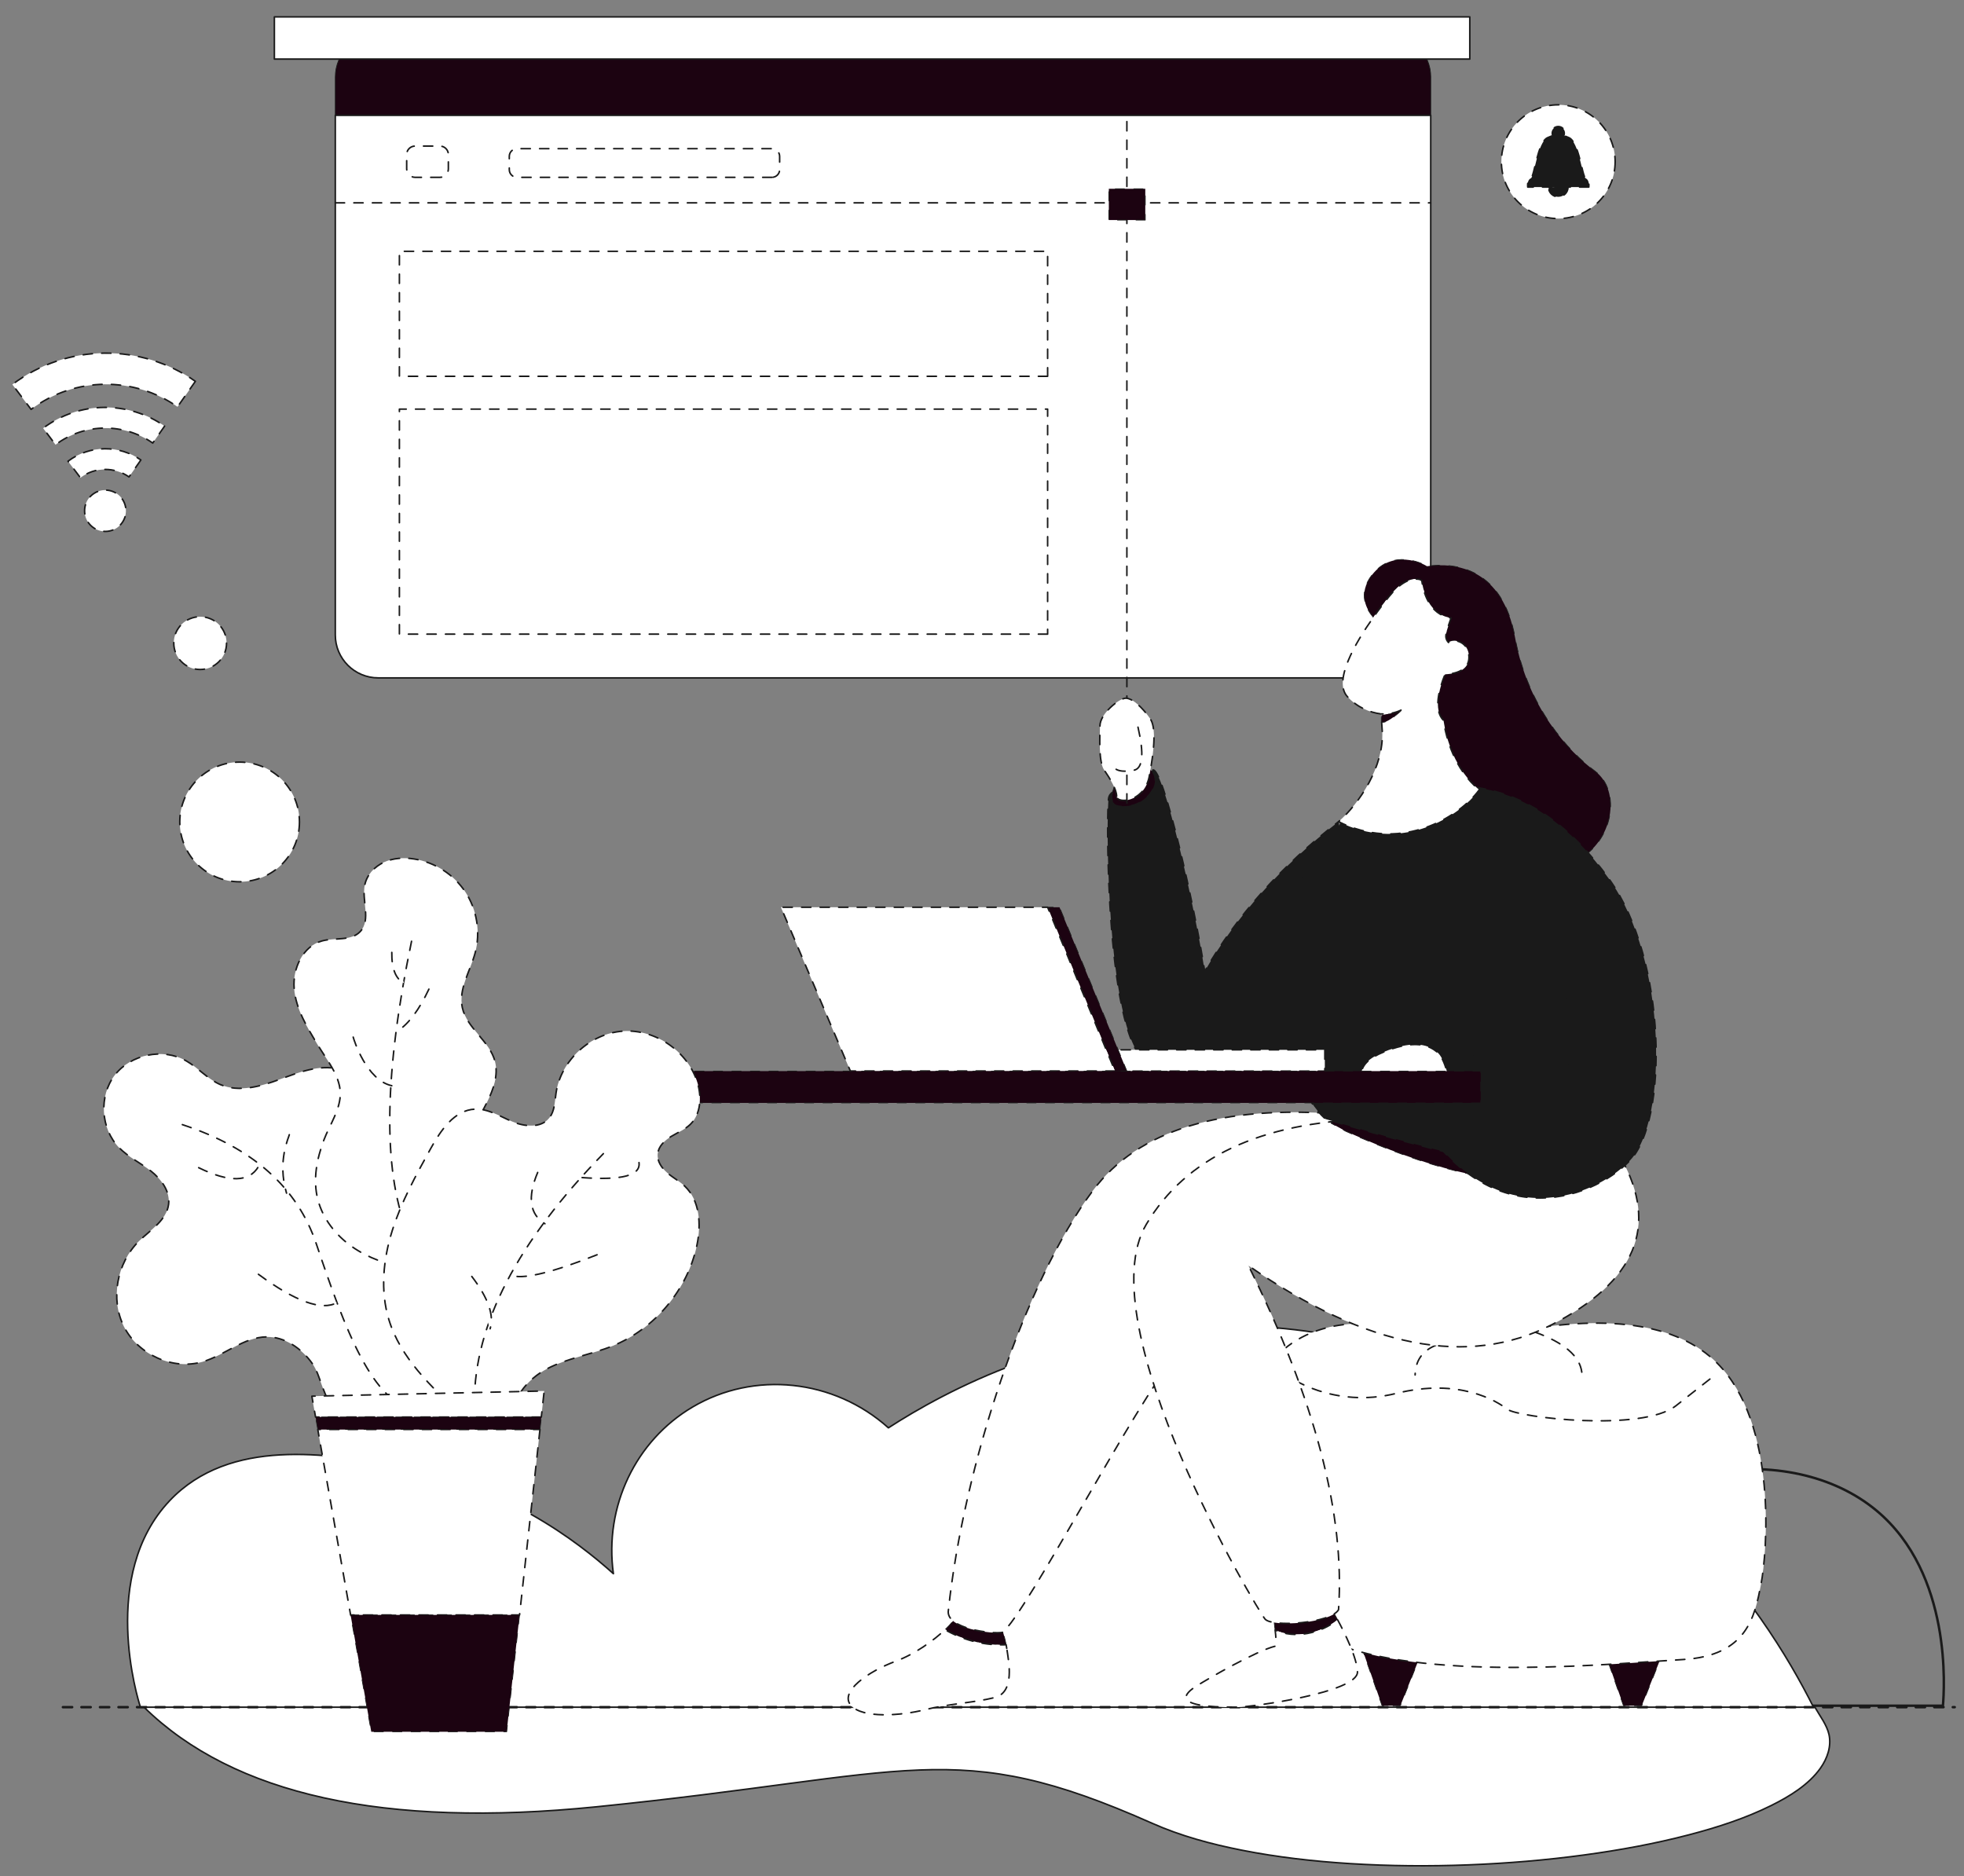 <svg xmlns="http://www.w3.org/2000/svg" viewBox="0 0 1272 1215"><rect x="0" y="0" width="1272" height="1215" fill="#808080" stroke="none"/><style>tspan { white-space:pre }.s0 { fill: #ffffff;stroke: #1a1a1a;stroke-linecap:round;stroke-linejoin:round;stroke-width: 1 } .s1 { fill: none;stroke: #1a1a1a;stroke-linecap:round;stroke-linejoin:round;stroke-width: 1.6 } .s2 { fill: #1c0311;stroke: #1a1a1a;stroke-linecap:round;stroke-linejoin:round;stroke-width: .5 } .s3 { fill: none;stroke: #1a1a1a;stroke-linecap:round;stroke-linejoin:round;stroke-width: 1;stroke-dasharray: 6 } .s4 { fill: #1c0311;stroke: #1a1a1a;stroke-linecap:round;stroke-linejoin:round;stroke-width: .5;stroke-dasharray: 6 } .s5 { fill: none;stroke: #1a1a1a;stroke-linecap:round;stroke-linejoin:round;stroke-width: 1.6;stroke-dasharray: 6 } .s6 { fill: #ffffff;stroke: #1a1a1a;stroke-linecap:round;stroke-linejoin:round;stroke-width: 1;stroke-dasharray: 6 } .s7 { fill: #1a1a1a;stroke: #1a1a1a;stroke-linecap:round;stroke-linejoin:round;stroke-width: 1;stroke-dasharray: 6 } </style><g id="Website Layout"><g id="vector"><g id="&lt;Group&gt;"><path id="&lt;Path&gt;" class="s0" d="m1175.42 1105.66c3.15 5.59 7.77 11.48 9.14 17.7c1.67 7.57-1.06 15.52-5.56 21.84c-7.62 10.7-19.87 18.22-31.86 24.17c-16.75 8.32-34.91 14.17-53.16 18.94c-22.18 5.8-44.87 9.94-67.67 13.04c-24.98 3.39-50.16 5.49-75.38 6.46c-25.43 0.97-50.92 0.78-76.31-0.8c-23.65-1.48-47.27-4.14-70.45-8.73c-19.8-3.92-39.51-9.21-57.8-17.34c-128.49-57.1-154.14-31.51-360.1-10.74c-137.31 13.85-234.97-7.66-292.99-64.52h1082.14z" /><path id="&lt;Path&gt;" class="s1" d="m981.43 1026.89c71.54-83.52 178.75-94.6 234-48.46c49.11 41.01 43.79 116.07 42.92 126.3c-194.35 0-388.71 0-583.06 0c102.05-25.95 204.09-51.89 306.14-77.84z" /><path id="&lt;Path&gt;" class="s0" d="m109.84 971.99c39.08-41.31 103.11-30.28 145.74-22.94c70.22 12.09 118.42 49.24 141.69 70.17c-6.02-43.41 14.35-86.15 51.28-107.95c39.86-23.53 91.5-18.21 126.84 13.49c36.13-23.33 115.16-66.78 221.3-66.12c154.04 0.95 255.78 94.11 284.73 121.45c48.55 45.86 77.12 93.74 93.11 125.58c-361.19 0-722.38 0-1083.58 0c-1.73-5.31-26.57-85.61 18.89-133.67z" /><path id="&lt;Path&gt;" class="s2" d="m926.62 49.9v24.8h-709.45v-24.8c0-15.37 12.46-27.83 27.83-27.83h653.79c15.38 0 27.84 12.46 27.84 27.83z" /><path id="&lt;Path&gt;" class="s0" d="m926.62 74.7v336.51c0 15.37-12.46 27.83-27.84 27.83h-653.79c-15.37 0-27.83-12.46-27.83-27.83v-336.51h709.45z" /><path id="&lt;Path&gt;" class="s0" d="m951.92 38.27h-774.22v-27.33h774.22v27.33z" /><path id="&lt;Path&gt;" class="s3" d="m217.17 131.38h709.45" /><path id="&lt;Path&gt;" class="s3" d="m678.5 243.72h-419.83v-80.96h419.83v80.96z" /><path id="&lt;Path&gt;" class="s3" d="m678.5 410.71h-419.83v-145.74h419.83v145.74z" /><path id="&lt;Path&gt;" class="s3" d="m729.83 78.75v530.87" /><path id="&lt;Path&gt;" class="s4" d="m741.75 142.51h-23.61v-20.24h23.61v20.24z" /><path id="&lt;Path&gt;" class="s5" d="m40.74 1105.66h1225.26" /><g id="&lt;Group&gt;"><g id="&lt;Group&gt;"><path id="&lt;Path&gt;" class="s4" d="m1077.1 1070.09l-13.83 34.65h-11.81l-12.11-34.65h37.75z" /><path id="&lt;Path&gt;" class="s4" d="m920.76 1070.09l-13.83 34.65h-11.81l-12.11-34.65h37.75z" /><path id="&lt;Path&gt;" class="s6" d="m974.53 863.65c65.67-13.26 111.55-6.85 137.64 19.23c39.13 39.13 32.39 122.7 28.34 143.26c-4.05 20.56-8.77 46.28-50.6 48.68c-41.83 2.39-160.58 14.33-222.99-9.54c-27.21-29.18-43.22-88.42-48.02-177.71c17.69-24.75 45.73-34.41 84.11-28.97c38.38 5.44 62.22 7.12 71.52 5.06z" /><path id="&lt;Path&gt;" class="s6" d="m993.99 862.71c18.96 6.84 29.12 15.51 30.47 25.99" /><path id="&lt;Path&gt;" class="s6" d="m930 871.27c-8.77 3.54-13.27 9.95-13.49 19.23" /><path id="&lt;Path&gt;" class="s6" d="m1107.44 893.16c0 0-7.31 5.75-21.93 17.24c-21.93 17.24-102.56 7.63-109.3 2.32c-6.75-5.31-31.05-20.41-71.86-10.28c-40.81 10.13-70.51-10.94-70.51-11.94" /></g><path id="&lt;Path&gt;" class="s4" d="m1020.85 557.45c-19.19-9.29-28.78-13.94-28.78-13.94c-12.69-9.67-25.07-19.05-37.16-28.15c1.16-1.3 2.2-2.56 3.09-3.79c-16.16-13.47-21.44-33.56-23.12-44.99c-6.52-6.79-3.09-20.01 1.02-29.91c9.28-0.34 16.53-4.05 15.35-12.82c-1.18-8.76-9.95-10.29-13.16-7.76c-3.21-3.54-1.35-6.74 1.68-15.85c-14.54-2.23-18.1-17.6-18.96-24.26c-0.55-0.3-0.97-0.54-1.28-0.7c-6.3-1.35-13.05 2.47-20.24 11.46c-2.56 3.21-6.1 7.78-9.83 13.07c-4.21-4.81-10.41-15.14-0.85-27.46c13.27-17.09 33.06-7.42 35.54-5.62c18.44-2.71 49.03 1.34 57.12 46.33c8.1 44.98 34.64 73.77 51.73 86.36c17.09 12.6 12.14 45.88-12.15 58.03z" /><path id="&lt;Path&gt;" class="s7" d="m883.57 651.24l-10.25 41.16c-67.02 3.15-109.98 1.8-128.87-4.05c-28.34-8.77-28.34-165.3-26.31-172.05c2.02-6.75 13.49-4.05 28.34-17.54c6.75-3.37 27.66 90.41 33.74 130.32c20.69-35.91 49.59-68.22 86.7-96.93" /><path id="&lt;Path&gt;" class="s4" d="m735.33 497.18c4.76-1.56 11.6-0.17 12.63 6.92c1.04 7.1-7.01 16.7-17.22 17.83c-6.81 0.75-10.15-0.43-10.04-3.54c-2.34-11.33 9.87-19.65 14.62-21.21z" /><path id="&lt;Path&gt;" class="s4" d="m825.84 1055.72c-0.51-4.14-1.1-7.86-0.34-8.2c0.99-0.45 13.25-2.32 36.79-5.62c1.13 1.9 2.46 4.29 4 7.16c-10.68 8.71-27.62 12.66-40.46 6.67z" /><path id="&lt;Path&gt;" class="s6" d="m879.17 1082.82c0.45 13.27-68.33 22.74-77.7 22.83c-44.94 0.41-33.72-9.14-26.65-13.61c8.55-5.4 39.13-22.94 51.05-25.86c0.88-2.19 0.46-6.52-0.02-10.46c12.84 5.99 29.79 2.04 40.46-6.67c4.89 9.11 12.56 24.76 12.87 33.77z" /><path id="&lt;Path&gt;" class="s4" d="m612.35 1055.22c3.72-3.59 6.16-6.72 6.61-8.6c6.6-0.45 16.49 1.95 29.69 7.2c1.23 3.78 2.22 7.6 2.99 11.45c-12.92 0.53-25.97-2.33-38.08-8.93c-0.51-0.34-0.9-0.72-1.2-1.11z" /><path id="&lt;Path&gt;" class="s6" d="m652.24 1068.88c0.9 6.75 5.4 27.21-8.1 30.59c-13.49 3.37-30.14 4.05-45.21 7.87c-15.07 3.82-40.48 5.85-47.9-2.92c-7.42-8.77 11.02-21.82 29.24-28.56c12.13-4.49 24.66-13.48 32.08-20.64c0.3 0.4 0.69 0.77 1.2 1.11c12.11 6.61 25.16 9.46 38.08 8.93c0.24 1.22 0.46 2.44 0.61 3.62z" /><path id="&lt;Path&gt;" class="s6" d="m896.27 721.08l13.89 47.9l-96.89 14.17c-19.94 47.75-37.56 80.03-52.85 96.82c-22.94 25.19-96.26 165.98-111.1 177.22c-5.85 1.35-37.33-2.25-35.08-14.39c9.9-93.11 49.48-212.76 93.56-271.68c29.39-39.28 83.21-55.78 161.48-49.48" /><path id="&lt;Path&gt;" class="s6" d="m1050.09 750.42c24.29 43.78 9.3 79.62-44.98 107.5c-54.28 27.89-119.8 15.14-196.56-38.23c43.18 86.96 62.64 161.25 58.36 222.88c-5.06 8.77-42.84 11.47-47.57 6.07c-4.72-5.4-115.37-190.94-76.92-255.71c25.64-43.18 73.77-65.9 144.39-68.15l163.28 25.64z" /><path id="&lt;Path&gt;" class="s4" d="m862.01 727.4l9.56-7.21l168.23 26.77c4.79 8.13-8.59 13.82-40.15 17.08c-31.56 3.25-74.25-7.21-128.08-31.38l-9.56-5.25z" /><path id="&lt;Path&gt;" class="s7" d="m868.3 532.82l24.59-9.11l51.95-14.84c8.77 1.8 23.95 7.2 45.54 16.19c32.39 13.49 53.64 160.58 52.72 182.17c-0.92 21.59 5.64 46.55-24.05 51.28c-19.79 3.15-73.32-8.1-160.58-33.74c-13.94-12.59-22.72-35.31-26.31-68.15c-5.85-48.13 2.92-84.11 26.31-107.95" /><path id="&lt;Path&gt;" class="s7" d="m956.19 509.99c32.47 4.88 61.18 24.75 86.15 59.61c37.45 52.29 38.12 156.53 13.16 182.17c-24.96 25.64-94.8 51.61-144.05-39.81c-5.4-19.9 7.42-34.75 16.19-34.07c12.14 0.67 45.54 7.42 69.16 35.76c15.86-3.37 26.76-20.14 15.97-84.57" /><path id="&lt;Path&gt;" class="s6" d="m937.76 696.61l-56-0.67c-0.22-5.73 4.61-10.63 14.52-14.67c16.2-6.63 27.95-6.35 35.24 0.84c2.59 2.81 4.67 7.65 6.24 14.51z" /><g id="&lt;Group&gt;"><path id="&lt;Path&gt;" class="s6" d="m714.09 679.94h143.94v13.78h-143.94v-13.78z" /><path id="&lt;Path&gt;" class="s4" d="m729.83 693.67h-7.71l-43.62-106.08h7.7l43.63 106.08z" /><path id="&lt;Path&gt;" class="s6" d="m722.12 693.67h-171.37l-44.99-106.08h172.73l43.62 106.08z" /></g><path id="&lt;Path&gt;" class="s4" d="m959.01 714.32h-520.2v-20.6h520.2v20.6z" /><path id="&lt;Path&gt;" class="s6" d="m723.2 515.79c0-4.72-4.39-11.64-8.1-17.12c-3.71-5.49-2.7-20.83-2.7-28.59c0-7.76 12.48-17.88 16.7-17.88c4.22 0 10.63 5.73 15.86 13.33c3.49 5.06 3.2 17.82-0.84 38.29c-3.88 16.19-20.92 16.7-20.92 11.98z" /><path id="&lt;Path&gt;" class="s6" d="m737.03 470.96c4.04 17.52 3.12 26.83-2.74 27.91c-5.86 1.08-9.92 0.7-12.17-1.14" /><path id="&lt;Compound Path&gt;" class="s6" d="m958 511.58c-0.89 1.22-1.92 2.49-3.09 3.79c-14.34 15.95-49 36.14-88 16.79c13.84-12.14 29.35-35.76 28.34-58.36l-0.79-11.41c-7.41-0.95-15.37-4.22-21.81-11.2c-9.26-10.03 4.82-34.39 16.82-51.36c3.74-5.29 7.27-9.86 9.83-13.07c7.2-8.99 13.95-12.81 20.24-11.46c0.3 0.16 0.73 0.4 1.28 0.7c0.86 6.65 4.42 22.02 18.96 24.26c-3.04 9.11-4.89 12.31-1.68 15.85c3.21-2.53 11.97-1 13.16 7.76c1.18 8.77-6.08 12.48-15.35 12.82c-4.11 9.9-7.54 23.12-1.02 29.91c1.68 11.42 6.97 31.52 23.12 44.99z" /><path id="&lt;Path&gt;" class="s4" d="m907.21 460.56c-6.38 5.63-10.58 7.98-12.58 7.05c0-2.92 0-4.38 0-4.38l12.58-2.67z" /></g><path id="&lt;Path&gt;" class="s6" d="m907.39 459.92c-3.84 1.83-8.15 2.65-12.94 2.46" /><g id="&lt;Group&gt;"><path id="&lt;Path&gt;" class="s6" d="m202.26 883.11c-6.85-9.7-17.72-17.37-29.6-17.26c-14.96 0.14-27.12 11.96-41.49 16.13c-19.31 5.61-41.71-4.71-50.82-22.64c-9.11-17.93-4.67-41.47 9.69-55.55c7.45-7.31 17.88-13.48 19.16-23.83c1.04-8.46-4.8-16.3-11.51-21.56c-6.71-5.26-14.62-9.02-20.58-15.12c-11.96-12.23-13.21-33.43-2.76-46.98c10.45-13.55 31.27-17.73 46.14-9.27c7.87 4.48 13.95 11.87 22.28 15.44c12.1 5.17 26 1.18 38.34-3.38c12.34-4.56 25.48-9.74 38.28-6.71c9.96 2.36 18.53 9.9 22.14 19.48c3.61 9.58 2.14 20.9-3.79 29.24c-5.59 7.86-15.17 14.06-15.59 23.69c-0.43 9.82 9.48 17.22 19.12 19.11c9.65 1.89 19.68 0.2 29.4 1.67c9.72 1.47 20.06 7.78 20.91 17.57c1.32 15.26-20.45 25.38-18.66 40.59c0.84 7.08 6.62 12.35 11.01 17.96c5.19 6.64 8.8 14.74 9.07 23.17c0.27 8.43-3.1 17.14-9.72 22.36c-8.35 6.58-19.92 6.68-30.56 6.48c-9.14-0.17-26.92 3.15-35.13-1.51c-7.99-4.54-9.7-21.56-15.33-29.08z" /><path id="&lt;Path&gt;" class="s6" d="m190.51 640.1c-1.05-12.84 5.62-27.3 18.05-30.69c8.39-2.29 18.87 0.25 24.79-6.12c7.1-7.63 0.76-20.12 2.94-30.32c1.38-6.46 6.38-11.79 12.39-14.54c6.01-2.75 12.89-3.13 19.41-2.12c13.49 2.07 25.95 10.1 33.4 21.53c7.46 11.43 9.79 26.07 6.26 39.25c-3.19 11.92-10.97 23.5-8.32 35.56c2.95 13.41 17.79 21.56 21.17 34.87c2.23 8.76-1.02 17.96-5.02 26.06c-4 8.11-8.89 16.04-10.25 24.98c-1.72 11.35 2.46 22.64 5.7 33.65c3.24 11.01 5.46 23.37 0.21 33.58c-4.09 7.96-12.27 13.28-20.94 15.48c-8.67 2.2-17.83 1.6-26.64 0.04c-12.67-2.23-25.15-6.48-35.67-13.88c-10.52-7.4-18.98-18.14-22.16-30.6c-3.31-12.96-0.65-26.32 3.97-38.59c3.67-9.73 11.04-20.07 10.58-30.88c-0.48-11.07-9.06-21.44-14.54-30.53c-6.82-11.34-14.23-23.19-15.34-36.71z" /><path id="&lt;Path&gt;" class="s6" d="m118.1 728.38c45.58 14.99 74.52 40.78 86.81 77.37c18.44 54.88 36.71 104.44 64.86 107.09" /><path id="&lt;Path&gt;" class="s6" d="m187.37 734.9c0 1.12-8.07 16.8-1.79 37.86" /><path id="&lt;Path&gt;" class="s6" d="m167.37 825.31c24.08 17.71 41.05 23.82 50.89 18.34" /><path id="&lt;Path&gt;" class="s6" d="m128.67 756.27c19.81 9.72 32.71 9.49 38.7-0.69" /><path id="&lt;Path&gt;" class="s6" d="m266.54 609.62c-17.69 84.87-18.74 147.24-3.15 187.13" /><path id="&lt;Path&gt;" class="s6" d="m277.78 640.63c-6.29 13.35-13.03 22.39-20.23 27.12" /><path id="&lt;Path&gt;" class="s6" d="m228.75 671.7c0.45 1.8 8.61 27.88 25 31.48" /><path id="&lt;Path&gt;" class="s6" d="m253.75 616.83c-0.14 10.6 2.53 17.25 7.99 19.95" /><path id="&lt;Path&gt;" class="s6" d="m297.92 915.49c-18.88-17.48-38.53-36.15-46.05-60.75c-5.71-18.7-3.69-39.07 2.17-57.72c5.86-18.65 15.38-35.9 24.83-53.02c6.51-11.79 15.33-25.09 28.79-25.65c8.56-0.36 16.24 4.74 24.14 8.07c7.9 3.33 18.39 4.38 23.84-2.25c3.66-4.46 3.65-10.75 4.51-16.45c3.19-20.98 22.19-38.46 43.36-39.88c21.17-1.42 42.34 13.36 48.3 33.73c2.65 9.06 2.08 19.92-4.64 26.55c-3.52 3.47-8.26 5.35-12.49 7.93c-4.22 2.57-8.27 6.4-8.72 11.33c-0.44 4.74 2.61 9.14 6.22 12.24c3.61 3.1 7.9 5.37 11.34 8.65c9.77 9.33 10.65 24.74 7.89 37.97c-6.05 28.94-27.19 54.29-54.58 65.44c-13.83 5.63-28.99 7.82-42.25 14.69c-13.25 6.87-24.79 20.71-22.24 35.42c-9.87-5.83-23.11-8.11-34.43-6.3z" /><path id="&lt;Path&gt;" class="s6" d="m307.24 908.3c0-50.38 27.89-104.13 83.66-161.25" /><path id="&lt;Path&gt;" class="s6" d="m413.85 752.95c1.23 8.42-11.22 11.64-37.37 9.69" /><path id="&lt;Path&gt;" class="s6" d="m348.23 759.36c-6.77 16.06-5.2 27.14 4.7 33.22" /><path id="&lt;Path&gt;" class="s6" d="m386.69 812.66c-27.84 11.08-45.96 15.65-54.36 13.71" /><path id="&lt;Path&gt;" class="s6" d="m305.56 826.71c10.65 13.93 14.6 25.22 11.87 33.88" /><path id="&lt;Path&gt;" class="s6" d="m350.59 917.75h-146.22l-2.39-13.49l150.46-3.37l-1.86 16.87z" /><path id="&lt;Path&gt;" class="s6" d="m349.71 925.8l-13.22 120.14h-109.42l-21.26-120.14h143.9z" /><path id="&lt;Path&gt;" class="s4" d="m349.71 925.8h-143.9l-1.43-8.05h146.22l-0.89 8.05z" /><path id="&lt;Path&gt;" class="s4" d="m336.49 1045.94l-8.33 75.65h-87.71l-13.39-75.65h109.42z" /></g><path id="&lt;Path&gt;" class="s6" d="m284.95 114.85l-16.13 0c-3 0-5.43-2.43-5.43-5.43l0-9.38c0-3 2.43-5.43 5.43-5.43l16.13 0c3 0 5.43 2.43 5.43 5.43l0 9.38c0 3-2.43 5.43-5.43 5.43z" /><path id="&lt;Path&gt;" class="s6" d="m499.96 114.85l-165.13 0c-2.75 0-4.98-2.23-4.98-4.98l0-8.6c0-2.75 2.23-4.98 4.98-4.98l165.13 0c2.75 0 4.98 2.23 4.98 4.98l0 8.6c0 2.75-2.23 4.98-4.98 4.98z" /><path id="&lt;Path&gt;" class="s6" d="m193.94 532.34c0 21.4-17.35 38.75-38.75 38.75c-21.4 0-38.75-17.35-38.75-38.75c0-21.4 17.35-38.75 38.75-38.75c21.4 0 38.75 17.35 38.75 38.75z" /><path id="&lt;Path&gt;" class="s6" d="m146.73 416.51c0 9.44-7.65 17.09-17.09 17.09c-9.44 0-17.09-7.65-17.09-17.09c0-9.44 7.65-17.09 17.09-17.09c9.44 0 17.09 7.65 17.09 17.09z" /><g id="&lt;Group&gt;"><path id="&lt;Path&gt;" class="s6" d="m1046.06 104.73c0 20.35-16.49 36.84-36.84 36.84c-20.35 0-36.84-16.49-36.84-36.84c0-20.35 16.49-36.84 36.84-36.84c20.35 0 36.84 16.49 36.84 36.84z" /><g id="&lt;Group&gt;"><path id="&lt;Path&gt;" class="s7" d="m1029.01 121.16h-39.57c-0.24-3.05 0.43-4.95 2.01-5.68c2.39-1.1 4.21-23.63 11-26.38c1.06-0.43 1.95-0.79 2.7-1.1c-0.21-0.51-0.33-1.07-0.33-1.65c0-2.43 1.97-4.4 4.4-4.4c2.43 0 4.4 1.97 4.4 4.4c0 0.58-0.12 1.14-0.32 1.65c0.75 0.3 1.65 0.67 2.7 1.1c6.78 2.75 8.61 25.28 10.99 26.38c1.59 0.73 2.26 2.63 2.02 5.68z" /><path id="&lt;Path&gt;" class="s7" d="m1015.55 121.16c0 3.5-2.84 6.33-6.33 6.33c-3.5 0-6.33-2.84-6.33-6.33h12.67z" /></g></g></g><path id="&lt;Path&gt;" class="s3" d="m729.83 502.11v104.54" /><g id="&lt;Group&gt;"><g id="&lt;Group&gt;"><path id="&lt;Path&gt;" class="s6" d="m106.6 275.98l-7.68 10.96c-18.48-12.97-43.91-13.23-62.94 1.09l-8.05-10.69c23.78-17.91 55.56-17.58 78.67-1.36z" /></g><g id="&lt;Group&gt;"><path id="&lt;Path&gt;" class="s6" d="m126.53 246.97l-11.57 16.51c-27.85-19.54-66.17-19.93-94.83 1.65l-12.13-16.11c35.83-26.98 83.72-26.49 118.53-2.05z" /></g><g id="&lt;Group&gt;"><path id="&lt;Path&gt;" class="s6" d="m91.24 297.91l-7.69 10.97c-9.24-6.49-21.96-6.62-31.46 0.54l-8.05-10.69c14.27-10.74 33.34-10.54 47.2-0.82z" /><path id="&lt;Path&gt;" class="s6" d="m80.98 334.72c-0.8 2.61-2.4 5-4.75 6.77c-2.35 1.77-5.09 2.65-7.82 2.69c-4.14 0.07-8.24-1.77-10.92-5.33c-0.87-1.15-1.52-2.4-1.97-3.69c-1.84-5.34-0.15-11.46 4.6-15.05h0c4.75-3.58 11.11-3.51 15.73-0.27c1.12 0.78 2.14 1.75 3.01 2.91c2.68 3.56 3.32 8.02 2.11 11.97z" /></g></g></g></g></svg>